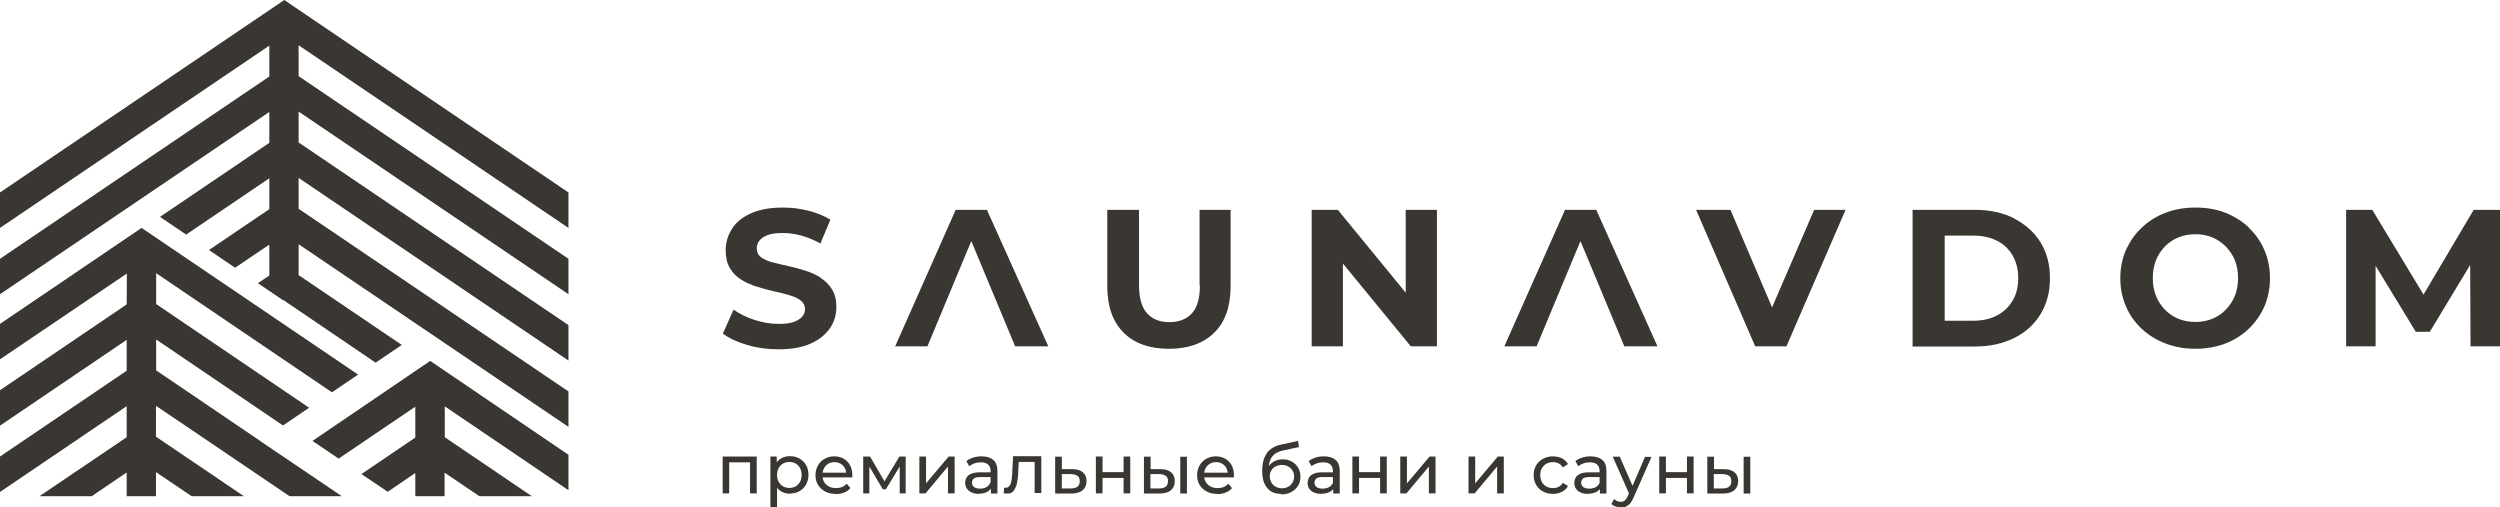 <?xml version="1.0" encoding="UTF-8"?> <svg xmlns="http://www.w3.org/2000/svg" id="_Слой_1" data-name="Слой 1" viewBox="0 0 142.49 28.92"> <defs> <style> .cls-1 { fill: #3a3732; } </style> </defs> <g> <path class="cls-1" d="M46.76,15.81c-.27-.16-.56-.29-.88-.39-.32-.1-.64-.19-.97-.26-.33-.07-.62-.14-.89-.21-.27-.07-.48-.17-.65-.29-.16-.13-.24-.29-.24-.5,0-.16,.05-.31,.15-.44,.1-.13,.26-.24,.47-.32,.21-.08,.5-.12,.86-.12s.7,.05,1.07,.15c.37,.1,.73,.25,1.08,.45l.57-1.36c-.36-.22-.77-.39-1.25-.51s-.96-.18-1.45-.18c-.73,0-1.34,.11-1.83,.33-.49,.22-.85,.51-1.08,.88s-.36,.77-.36,1.22c0,.41,.08,.75,.24,1.02s.37,.49,.65,.66c.27,.17,.57,.3,.89,.4,.32,.1,.64,.19,.96,.26,.32,.07,.61,.14,.88,.22s.49,.18,.65,.3c.16,.12,.25,.29,.25,.5,0,.16-.05,.31-.16,.43-.1,.12-.27,.22-.48,.3s-.51,.11-.86,.11c-.47,0-.93-.08-1.39-.23s-.85-.35-1.18-.58l-.61,1.36c.35,.27,.81,.48,1.38,.65,.57,.17,1.17,.25,1.8,.25,.73,0,1.35-.11,1.83-.33,.49-.22,.85-.52,1.1-.88,.24-.36,.36-.76,.36-1.2,0-.4-.08-.74-.25-1.01-.17-.27-.38-.49-.65-.65Z"></path> <polygon class="cls-1" points="54.47 11.96 51.02 19.74 52.86 19.74 55.36 13.74 57.86 19.74 59.75 19.74 56.25 11.96 54.47 11.96"></polygon> <path class="cls-1" d="M68.39,16.26c0,.73-.15,1.27-.46,1.6-.3,.33-.73,.5-1.28,.5s-.96-.16-1.27-.5c-.3-.33-.46-.86-.46-1.6v-4.3h-1.81v4.35c0,1.15,.31,2.03,.93,2.65s1.49,.92,2.59,.92,1.96-.31,2.58-.92,.93-1.5,.93-2.65v-4.35h-1.77v4.3Z"></path> <polygon class="cls-1" points="80.12 16.68 76.25 11.96 74.76 11.96 74.76 19.74 76.54 19.74 76.54 15.02 80.41 19.74 81.9 19.74 81.9 11.96 80.12 11.96 80.12 16.68"></polygon> <polygon class="cls-1" points="89.2 11.96 85.74 19.74 87.58 19.74 90.08 13.74 92.58 19.74 94.47 19.74 90.98 11.96 89.2 11.96"></polygon> <polygon class="cls-1" points="101 17.52 98.63 11.96 96.67 11.96 100.04 19.74 101.82 19.74 105.19 11.96 103.4 11.96 101 17.52"></polygon> <path class="cls-1" d="M114.79,12.44c-.64-.32-1.39-.48-2.24-.48h-3.54v7.79h3.54c.85,0,1.59-.16,2.24-.48,.65-.32,1.15-.77,1.51-1.36,.36-.58,.54-1.27,.54-2.05s-.18-1.47-.54-2.05c-.36-.58-.87-1.03-1.51-1.36Zm-.08,4.69c-.21,.37-.51,.65-.89,.85s-.83,.3-1.35,.3h-1.63v-4.85h1.63c.52,0,.97,.1,1.35,.29s.68,.48,.89,.84c.21,.36,.32,.79,.32,1.29s-.1,.92-.32,1.28Z"></path> <path class="cls-1" d="M128.17,12.96c-.39-.36-.84-.64-1.35-.84-.51-.2-1.08-.29-1.7-.29s-1.18,.1-1.7,.3c-.52,.2-.97,.48-1.35,.85-.39,.36-.68,.79-.9,1.27-.21,.49-.32,1.02-.32,1.61s.11,1.11,.32,1.6c.21,.49,.51,.92,.9,1.28,.38,.36,.84,.64,1.36,.84,.52,.2,1.09,.3,1.7,.3s1.17-.1,1.68-.29c.52-.2,.97-.48,1.35-.84s.68-.79,.9-1.28c.21-.49,.32-1.03,.32-1.61s-.11-1.12-.32-1.61c-.21-.49-.51-.92-.9-1.28Zm-.79,3.9c-.12,.3-.3,.56-.52,.79-.22,.23-.48,.4-.77,.52-.29,.12-.61,.18-.96,.18s-.67-.06-.97-.18c-.3-.12-.55-.3-.77-.52-.22-.23-.39-.49-.51-.79s-.18-.64-.18-1.01,.06-.71,.18-1.01c.12-.3,.29-.56,.51-.79,.22-.23,.48-.4,.77-.52,.3-.12,.62-.18,.97-.18s.67,.06,.96,.18c.29,.12,.55,.3,.77,.52,.22,.23,.4,.49,.52,.79,.12,.3,.18,.64,.18,1.01s-.06,.71-.18,1.01Z"></path> <polygon class="cls-1" points="140.99 11.96 138.13 16.79 135.21 11.96 133.72 11.96 133.72 19.74 135.4 19.74 135.4 15.15 137.69 18.91 138.49 18.91 140.79 15.1 140.81 19.74 142.49 19.74 142.49 11.96 140.99 11.96"></polygon> </g> <g> <path class="cls-1" d="M41.19,28.12v-2.1h1.94v2.1h-.38v-1.86l.09,.09h-1.37l.09-.09v1.86h-.38Z"></path> <path class="cls-1" d="M43.91,28.89v-2.87h.36v.57l-.02,.49,.04,.49v1.33h-.38Zm1.11-.75c-.17,0-.33-.04-.48-.12-.14-.08-.26-.2-.34-.36-.09-.16-.13-.36-.13-.59s.04-.44,.12-.59c.08-.16,.2-.28,.34-.36s.31-.12,.48-.12c.21,0,.39,.04,.55,.13,.16,.09,.28,.21,.38,.37,.09,.16,.14,.35,.14,.56s-.05,.4-.14,.56c-.09,.16-.22,.29-.38,.38-.16,.09-.34,.13-.55,.13Zm-.03-.33c.13,0,.26-.03,.36-.09,.11-.06,.19-.15,.25-.26s.09-.24,.09-.39-.03-.28-.09-.39-.15-.2-.25-.26-.23-.09-.36-.09-.25,.03-.36,.09-.19,.15-.25,.26-.09,.24-.09,.39,.03,.28,.09,.39,.15,.2,.25,.26c.11,.06,.23,.09,.36,.09Z"></path> <path class="cls-1" d="M47.61,28.15c-.22,0-.42-.05-.59-.14-.17-.09-.3-.22-.4-.38s-.14-.35-.14-.55,.05-.39,.14-.55c.09-.16,.22-.29,.38-.38,.16-.09,.34-.14,.54-.14s.38,.04,.54,.13,.28,.22,.37,.38c.09,.16,.13,.35,.13,.57,0,.02,0,.04,0,.06,0,.02,0,.04,0,.06h-1.79v-.27h1.59l-.15,.1c0-.13-.02-.25-.08-.36-.06-.11-.14-.19-.24-.25s-.22-.09-.35-.09-.25,.03-.35,.09c-.1,.06-.18,.14-.24,.25-.06,.11-.09,.23-.09,.37v.06c0,.14,.03,.26,.1,.37,.06,.11,.16,.19,.27,.25,.12,.06,.25,.09,.4,.09,.12,0,.24-.02,.34-.06s.19-.11,.27-.19l.21,.25c-.1,.11-.21,.2-.35,.25-.14,.06-.3,.09-.47,.09Z"></path> <path class="cls-1" d="M49.2,28.12v-2.1h.39l.9,1.55h-.16l.93-1.55h.36v2.1h-.34v-1.67l.06,.04-.85,1.4h-.17l-.85-1.43,.08-.02v1.68h-.35Z"></path> <path class="cls-1" d="M52.4,28.12v-2.1h.38v1.53l1.29-1.53h.34v2.1h-.38v-1.53l-1.28,1.53h-.35Z"></path> <path class="cls-1" d="M55.79,28.15c-.16,0-.29-.03-.41-.08-.12-.05-.21-.13-.27-.22s-.1-.2-.1-.32,.03-.22,.08-.31c.05-.09,.14-.17,.27-.22s.29-.08,.5-.08h.67v.27h-.65c-.19,0-.32,.03-.38,.09-.07,.06-.1,.14-.1,.23,0,.1,.04,.19,.12,.25,.08,.06,.2,.09,.34,.09s.27-.03,.37-.09,.18-.16,.23-.28l.08,.26c-.05,.12-.14,.22-.27,.29-.13,.07-.29,.11-.48,.11Zm.69-.02v-.44l-.02-.08v-.76c0-.16-.05-.29-.14-.37-.09-.09-.23-.13-.42-.13-.12,0-.25,.02-.36,.06s-.22,.1-.3,.16l-.16-.29c.11-.09,.24-.15,.39-.2,.15-.05,.31-.07,.48-.07,.29,0,.51,.07,.67,.21,.16,.14,.23,.35,.23,.64v1.27h-.36Z"></path> <path class="cls-1" d="M57.21,28.12l.02-.32s.04,0,.05,0c.02,0,.03,0,.04,0,.08,0,.15-.03,.2-.09,.05-.06,.09-.13,.11-.23,.02-.1,.04-.21,.05-.33,.01-.12,.02-.24,.02-.37l.04-.78h1.61v2.1h-.38v-1.88l.09,.11h-1.08l.09-.11-.03,.58c0,.18-.02,.36-.04,.52s-.05,.3-.1,.42-.1,.22-.18,.29-.17,.1-.29,.1c-.03,0-.07,0-.11,0-.04,0-.08-.01-.12-.03Z"></path> <path class="cls-1" d="M61.11,26.74c.27,0,.47,.06,.61,.18,.14,.12,.21,.29,.21,.5,0,.23-.08,.4-.23,.53-.15,.12-.37,.18-.65,.18h-.91v-2.1h.38v.71h.59Zm-.09,1.1c.17,0,.3-.03,.39-.1,.09-.07,.13-.18,.13-.32s-.04-.24-.13-.3-.22-.1-.39-.1h-.5s0,.82,0,.82h.5Z"></path> <path class="cls-1" d="M62.46,28.12v-2.1h.38v.89h1.2v-.89h.38v2.1h-.38v-.88h-1.2v.88h-.38Z"></path> <path class="cls-1" d="M66.14,26.74c.27,0,.47,.06,.61,.18s.21,.29,.21,.5c0,.23-.08,.4-.23,.53-.15,.12-.37,.18-.65,.18h-.88v-2.1h.38v.71h.57Zm-.09,1.1c.17,0,.3-.03,.39-.1,.09-.07,.13-.18,.13-.32s-.04-.24-.13-.3c-.09-.06-.22-.1-.39-.1h-.48s0,.82,0,.82h.48Zm1.22,.29v-2.1h.38v2.1h-.38Z"></path> <path class="cls-1" d="M69.36,28.15c-.22,0-.42-.05-.59-.14-.17-.09-.3-.22-.4-.38s-.14-.35-.14-.55,.05-.39,.14-.55c.09-.16,.22-.29,.38-.38,.16-.09,.34-.14,.54-.14s.38,.04,.54,.13c.16,.09,.28,.22,.37,.38,.09,.16,.13,.35,.13,.57,0,.02,0,.04,0,.06,0,.02,0,.04,0,.06h-1.79v-.27h1.59l-.15,.1c0-.13-.03-.25-.08-.36-.06-.11-.14-.19-.24-.25s-.22-.09-.35-.09-.25,.03-.35,.09c-.1,.06-.18,.14-.24,.25-.06,.11-.09,.23-.09,.37v.06c0,.14,.03,.26,.1,.37s.16,.19,.27,.25c.12,.06,.25,.09,.4,.09,.12,0,.24-.02,.34-.06s.19-.11,.27-.19l.21,.25c-.09,.11-.21,.2-.35,.25-.14,.06-.3,.09-.47,.09Z"></path> <path class="cls-1" d="M73.03,28.15c-.17,0-.33-.03-.46-.08-.13-.05-.25-.14-.34-.25-.09-.11-.17-.25-.22-.42s-.07-.37-.07-.59c0-.18,.02-.34,.05-.48,.03-.14,.08-.27,.14-.38,.06-.11,.13-.21,.22-.29,.09-.08,.19-.15,.3-.2,.11-.05,.24-.1,.37-.12l.96-.21,.06,.35-.88,.19c-.05,0-.12,.03-.19,.05-.07,.02-.15,.05-.23,.1-.08,.04-.15,.1-.21,.18-.07,.08-.12,.18-.16,.3-.04,.12-.06,.27-.06,.45,0,.05,0,.09,0,.11,0,.03,0,.05,0,.08s0,.07,0,.12l-.16-.16c.04-.15,.11-.27,.2-.38,.09-.11,.2-.19,.33-.25s.27-.09,.43-.09c.2,0,.37,.04,.52,.13,.15,.08,.27,.2,.36,.35,.09,.15,.13,.32,.13,.51s-.04,.37-.14,.52c-.09,.15-.22,.27-.39,.36s-.36,.13-.59,.13Zm.04-.32c.13,0,.25-.03,.36-.09,.1-.06,.18-.14,.24-.24,.06-.1,.09-.22,.09-.34s-.03-.24-.09-.34c-.06-.1-.14-.17-.24-.23-.1-.06-.22-.09-.36-.09-.13,0-.25,.03-.36,.08-.11,.05-.19,.13-.25,.23-.06,.1-.09,.21-.09,.33s.03,.24,.09,.35,.14,.19,.25,.25,.23,.09,.36,.09Z"></path> <path class="cls-1" d="M75.3,28.15c-.16,0-.29-.03-.41-.08-.12-.05-.21-.13-.27-.22s-.09-.2-.09-.32,.03-.22,.08-.31c.05-.09,.14-.17,.27-.22,.12-.06,.29-.08,.5-.08h.67v.27h-.65c-.19,0-.32,.03-.38,.09-.07,.06-.1,.14-.1,.23,0,.1,.04,.19,.12,.25,.08,.06,.2,.09,.34,.09s.27-.03,.38-.09c.11-.06,.18-.16,.23-.28l.08,.26c-.05,.12-.14,.22-.27,.29-.13,.07-.29,.11-.48,.11Zm.69-.02v-.44l-.02-.08v-.76c0-.16-.05-.29-.14-.37-.09-.09-.23-.13-.42-.13-.12,0-.25,.02-.36,.06s-.22,.1-.3,.16l-.16-.29c.11-.09,.24-.15,.39-.2,.15-.05,.31-.07,.48-.07,.29,0,.51,.07,.67,.21,.16,.14,.23,.35,.23,.64v1.27h-.36Z"></path> <path class="cls-1" d="M77.08,28.12v-2.1h.38v.89h1.2v-.89h.38v2.1h-.38v-.88h-1.2v.88h-.38Z"></path> <path class="cls-1" d="M79.81,28.12v-2.1h.38v1.53l1.29-1.53h.34v2.1h-.38v-1.53l-1.28,1.53h-.35Z"></path> <path class="cls-1" d="M83.7,28.12v-2.1h.38v1.53l1.29-1.53h.34v2.1h-.38v-1.53l-1.28,1.53h-.35Z"></path> <path class="cls-1" d="M88.51,28.15c-.21,0-.4-.05-.57-.14-.17-.09-.3-.22-.39-.38-.09-.16-.14-.35-.14-.55s.05-.39,.14-.55c.1-.16,.23-.29,.39-.38,.17-.09,.36-.14,.57-.14,.19,0,.36,.04,.51,.11s.26,.19,.35,.33l-.29,.19c-.07-.1-.15-.18-.25-.23-.1-.05-.21-.07-.32-.07-.14,0-.26,.03-.37,.09s-.19,.15-.26,.26-.09,.24-.09,.39,.03,.28,.09,.39c.06,.11,.15,.2,.26,.26,.11,.06,.23,.09,.37,.09,.11,0,.22-.02,.32-.07,.1-.05,.18-.12,.25-.23l.29,.18c-.08,.15-.2,.26-.35,.33-.15,.08-.32,.12-.51,.12Z"></path> <path class="cls-1" d="M90.5,28.15c-.16,0-.29-.03-.41-.08-.12-.05-.21-.13-.27-.22s-.09-.2-.09-.32,.03-.22,.08-.31c.05-.09,.14-.17,.27-.22,.12-.06,.29-.08,.5-.08h.67v.27h-.65c-.19,0-.32,.03-.38,.09-.07,.06-.1,.14-.1,.23,0,.1,.04,.19,.12,.25,.08,.06,.2,.09,.34,.09s.27-.03,.38-.09c.11-.06,.18-.16,.23-.28l.08,.26c-.05,.12-.14,.22-.27,.29-.13,.07-.29,.11-.48,.11Zm.69-.02v-.44l-.02-.08v-.76c0-.16-.05-.29-.14-.37-.09-.09-.23-.13-.42-.13-.12,0-.25,.02-.36,.06s-.22,.1-.3,.16l-.16-.29c.11-.09,.24-.15,.39-.2,.15-.05,.31-.07,.48-.07,.29,0,.51,.07,.67,.21,.16,.14,.23,.35,.23,.64v1.27h-.36Z"></path> <path class="cls-1" d="M92.38,28.92c-.1,0-.2-.02-.29-.05-.1-.03-.18-.08-.25-.14l.16-.29c.05,.05,.11,.09,.17,.12s.13,.04,.2,.04c.09,0,.17-.02,.23-.07,.06-.05,.12-.13,.17-.25l.13-.29,.04-.05,.82-1.9h.37l-1.02,2.31c-.06,.15-.13,.26-.2,.35-.08,.08-.16,.14-.25,.18-.09,.04-.19,.05-.3,.05Zm.5-.72l-.96-2.17h.4l.82,1.87-.25,.3Z"></path> <path class="cls-1" d="M94.57,28.12v-2.1h.38v.89h1.2v-.89h.38v2.1h-.38v-.88h-1.2v.88h-.38Z"></path> <path class="cls-1" d="M98.25,26.74c.27,0,.47,.06,.61,.18s.21,.29,.21,.5c0,.23-.08,.4-.23,.53-.15,.12-.37,.18-.65,.18h-.88v-2.1h.38v.71h.57Zm-.09,1.1c.17,0,.3-.03,.39-.1,.09-.07,.13-.18,.13-.32s-.04-.24-.13-.3c-.09-.06-.22-.1-.39-.1h-.48s0,.82,0,.82h.48Zm1.22,.29v-2.1h.38v2.1h-.38Z"></path> </g> <g> <polygon class="cls-1" points="32.4 27.94 32.4 25.92 24.52 20.57 17.81 25.13 19.3 26.14 23.67 23.18 23.67 24.94 20.6 27.02 22.1 28.03 23.67 26.96 23.67 28.28 25.34 28.28 25.34 26.94 27.32 28.28 30.31 28.28 25.35 24.92 25.35 23.16 32.4 27.94"></polygon> <polygon class="cls-1" points="14.83 25.13 8.9 21.11 8.9 19.35 16.13 24.25 17.62 23.24 8.9 17.33 8.9 15.57 18.92 22.36 20.41 21.35 8.07 12.99 0 18.46 0 20.48 7.23 15.59 7.22 17.35 0 22.24 0 24.26 7.22 19.37 7.22 21.13 0 26.02 0 28.04 7.22 23.15 7.22 24.92 2.25 28.28 5.23 28.28 7.22 26.93 7.22 28.28 8.89 28.28 8.89 26.91 10.92 28.28 13.9 28.28 8.89 24.89 8.89 23.13 10.83 24.44 10.83 24.44 16.5 28.28 19.48 28.28 14.82 25.13 14.83 25.13"></polygon> <g> <polygon class="cls-1" points="32.4 12.99 32.4 10.97 16.79 .4 16.21 0 16.16 .03 16.16 .03 0 10.97 0 12.99 15.35 2.6 15.35 4.36 0 14.75 0 16.77 15.35 6.38 15.35 8.14 9.12 12.36 10.61 13.37 15.35 10.16 15.35 11.92 11.91 14.25 13.4 15.26 15.35 13.94 15.35 15.7 14.7 16.14 16.19 17.15 16.19 17.09 16.22 17.09 16.22 17.15 21.41 20.67 22.9 19.66 17.02 15.68 17.02 13.92 32.4 24.33 32.4 22.31 17.02 11.9 17.02 10.14 32.4 20.55 32.4 18.53 17.02 8.12 17.02 6.36 32.4 16.77 32.4 14.75 17.02 4.34 17.02 2.58 32.4 12.99"></polygon> <path class="cls-1" d="M9.1,12.37h.02s0-.01,0-.01c0,0,0,0-.01,.01Z"></path> </g> </g> </svg> 